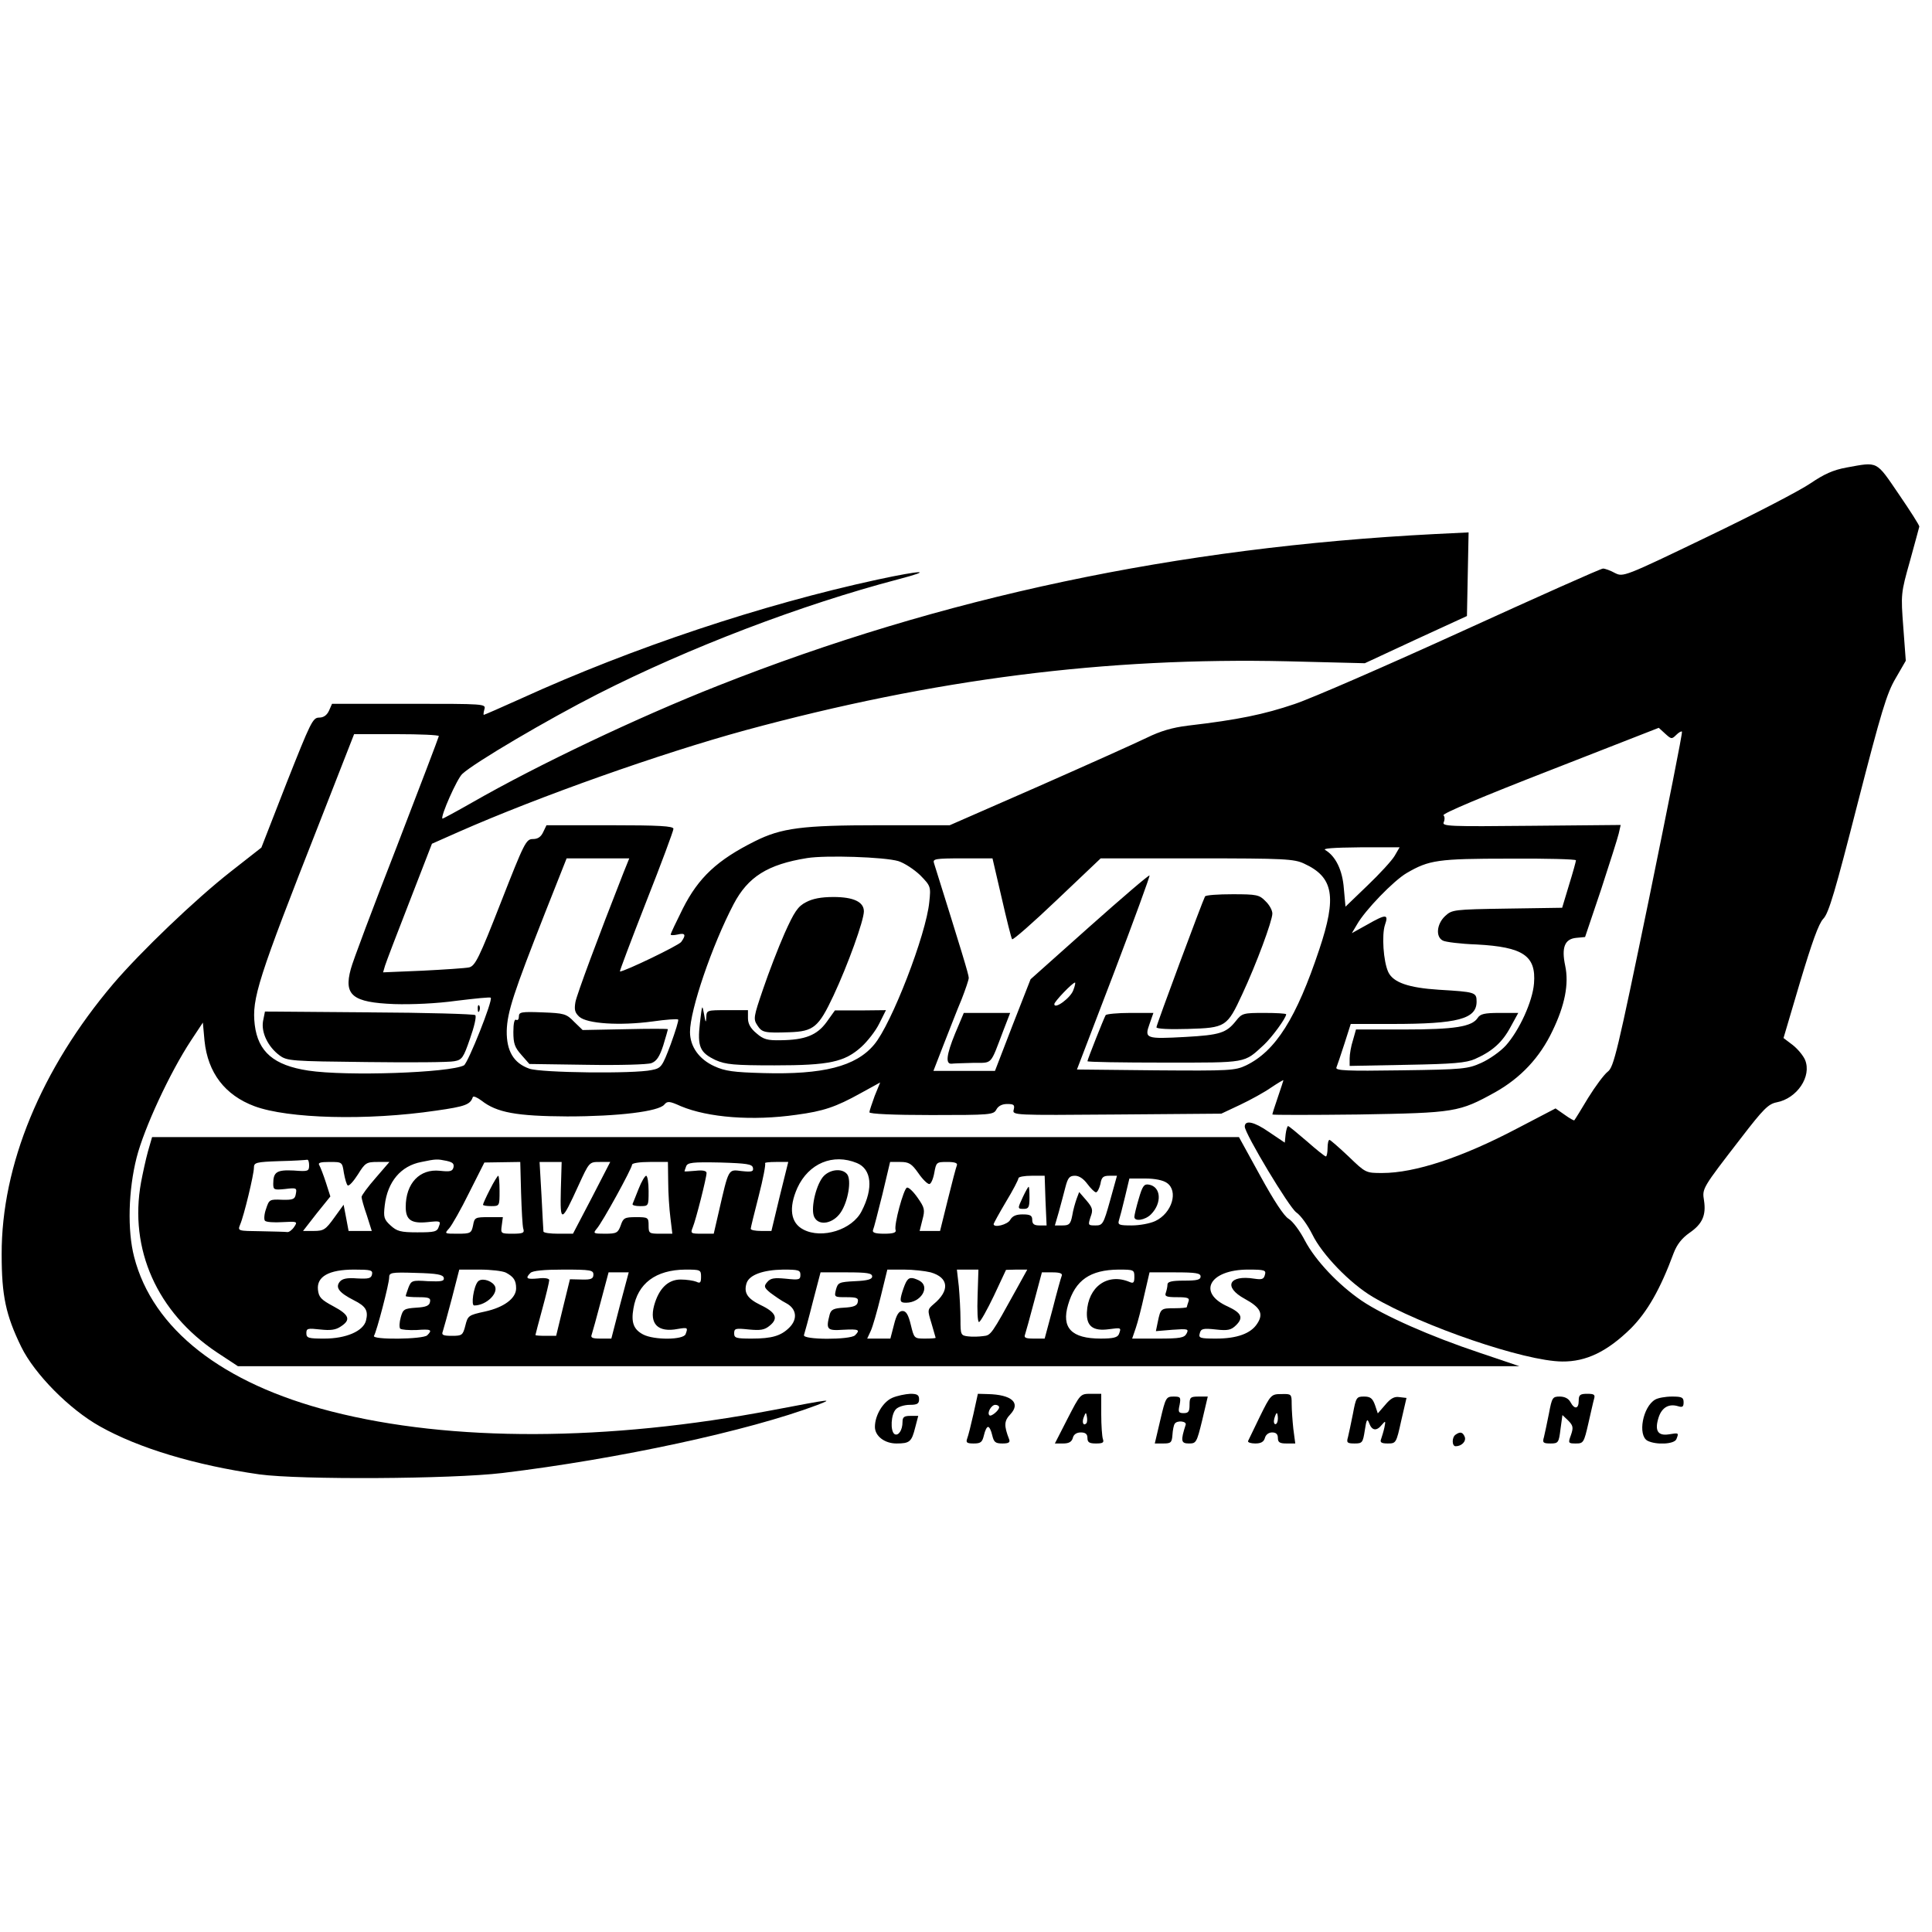 <?xml version="1.0" standalone="no"?>
<!DOCTYPE svg PUBLIC "-//W3C//DTD SVG 20010904//EN"
 "http://www.w3.org/TR/2001/REC-SVG-20010904/DTD/svg10.dtd">
<svg version="1.0" xmlns="http://www.w3.org/2000/svg"
 width="700pt" height="700pt" viewBox="0 0 700 700"
 preserveAspectRatio="xMidYMid meet">
<g transform="translate(0,700) scale(0.1,-0.1)"
fill="#000000" stroke="none">
<path d="M6690 5306 c-49 -9 -81 -24 -130 -57 -36 -25 -203 -112 -372 -193
-305 -147 -307 -147 -337 -132 -16 9 -36 16 -43 16 -8 0 -236 -102 -508 -226
-272 -124 -547 -244 -610 -265 -109 -37 -204 -57 -385 -78 -58 -7 -101 -20
-150 -44 -39 -19 -215 -98 -392 -176 l-322 -141 -256 0 c-279 0 -354 -10 -450
-58 -136 -68 -204 -131 -261 -244 -24 -48 -44 -90 -44 -94 0 -3 11 -3 25 0 28
7 32 -1 13 -27 -10 -13 -205 -107 -222 -107 -2 0 41 114 95 252 55 139 99 258
99 265 0 10 -51 13 -230 13 l-230 0 -12 -25 c-8 -17 -19 -25 -37 -25 -25 0
-31 -12 -116 -229 -79 -202 -93 -230 -115 -236 -14 -3 -90 -8 -169 -12 l-143
-6 7 24 c4 13 44 118 89 233 l81 209 97 43 c293 129 731 284 1038 368 685 186
1307 265 1965 250 l280 -7 185 86 185 85 3 152 3 151 -123 -6 c-934 -48 -1784
-228 -2598 -550 -289 -114 -651 -286 -890 -423 -58 -33 -106 -59 -107 -58 -8
7 53 145 72 162 44 41 311 198 490 289 332 169 739 324 1089 416 134 35 88 34
-75 -1 -420 -91 -887 -247 -1289 -430 -73 -33 -135 -60 -137 -60 -2 0 -1 9 2
20 6 20 2 20 -273 20 l-279 0 -11 -25 c-8 -17 -20 -25 -36 -25 -23 0 -31 -18
-117 -235 l-92 -236 -111 -87 c-129 -101 -327 -291 -426 -407 -261 -308 -405
-657 -404 -980 0 -150 15 -220 71 -335 48 -98 174 -226 285 -288 140 -79 347
-141 578 -174 147 -20 695 -17 880 5 422 51 893 153 1140 246 62 24 56 23
-160 -18 -599 -114 -1165 -116 -1599 -5 -396 101 -648 299 -715 560 -25 96
-21 242 9 360 27 106 120 307 197 424 l43 65 6 -66 c12 -116 74 -197 181 -237
121 -45 408 -53 658 -16 106 15 124 22 133 49 2 5 16 -1 32 -13 55 -43 126
-56 310 -57 185 0 332 18 352 43 11 13 18 13 60 -6 98 -41 259 -54 419 -31 97
13 142 28 232 78 l71 39 -20 -49 c-10 -28 -19 -54 -19 -59 0 -6 87 -10 225
-10 214 0 225 1 235 20 7 13 21 20 39 20 24 0 28 -3 24 -20 -6 -21 -4 -21 373
-18 l379 3 68 32 c38 18 89 46 113 63 24 16 44 28 44 26 0 -1 -9 -29 -20 -61
-11 -32 -20 -60 -20 -63 0 -2 141 -2 313 0 350 6 363 8 495 81 92 52 161 125
207 222 45 93 60 170 46 236 -14 66 -2 97 40 101 l32 3 58 172 c31 95 60 186
64 203 l7 31 -325 -3 c-295 -3 -324 -2 -316 13 4 9 4 20 -1 25 -6 6 147 70
386 163 l394 154 23 -21 c22 -20 24 -21 40 -5 9 9 19 15 21 12 3 -2 -52 -276
-120 -609 -114 -552 -127 -607 -149 -623 -13 -10 -45 -53 -71 -95 -25 -42 -48
-79 -50 -81 -1 -2 -17 7 -35 20 l-33 23 -138 -72 c-201 -106 -372 -162 -490
-162 -59 0 -60 0 -122 60 -35 33 -66 60 -69 60 -4 0 -7 -13 -7 -30 0 -16 -3
-30 -6 -30 -4 0 -35 25 -69 55 -35 30 -65 55 -68 55 -3 0 -7 -14 -9 -30 l-3
-30 -58 39 c-53 37 -87 44 -87 19 0 -25 162 -295 187 -311 16 -11 41 -46 58
-80 35 -72 136 -177 219 -226 179 -106 550 -233 686 -234 87 -1 163 36 248
119 61 61 108 144 156 274 12 31 29 53 57 73 47 32 61 64 53 117 -7 44 -8 43
135 228 80 104 98 122 128 128 74 14 128 94 103 154 -7 16 -27 40 -45 54 l-33
25 60 203 c43 143 67 211 84 229 20 20 44 103 124 416 86 334 106 401 138 455
l37 64 -9 121 c-9 120 -9 123 24 240 18 65 33 121 34 125 1 4 -33 57 -74 117
-84 123 -74 118 -190 97z m-5100 -973 c0 -3 -69 -184 -153 -402 -85 -218 -160
-417 -166 -442 -26 -95 6 -121 157 -127 65 -2 154 2 226 12 66 8 122 14 124
11 9 -8 -82 -236 -97 -245 -52 -27 -425 -40 -564 -19 -125 19 -182 68 -194
166 -11 95 11 164 234 731 l126 322 154 0 c84 0 153 -3 153 -7z m3463 -434
c-10 -17 -54 -65 -98 -107 l-80 -77 -6 66 c-5 67 -30 117 -67 139 -12 6 27 9
126 10 l143 0 -18 -31z m-1798 -19 c22 -7 57 -30 79 -51 38 -39 39 -41 33 -97
-11 -117 -137 -443 -200 -517 -66 -79 -185 -109 -401 -103 -108 3 -139 7 -178
25 -55 25 -88 71 -88 124 0 80 80 314 158 463 52 99 123 144 266 167 68 11
281 4 331 -11z m-996 -42 c-94 -239 -168 -439 -174 -468 -5 -29 -2 -39 14 -54
28 -25 146 -33 265 -17 49 7 90 10 93 7 3 -2 -10 -43 -27 -90 -31 -82 -34 -86
-69 -93 -63 -14 -402 -10 -443 5 -57 20 -83 64 -82 137 2 69 25 138 139 428
l78 197 113 0 114 0 -21 -52z m1370 -90 c18 -79 35 -147 38 -151 3 -4 76 60
163 143 l158 150 348 0 c318 0 353 -2 389 -19 107 -49 119 -120 55 -311 -83
-249 -158 -368 -265 -420 -40 -19 -59 -20 -327 -18 l-286 3 134 350 c73 192
131 351 129 353 -2 3 -100 -81 -218 -186 l-213 -190 -65 -166 -64 -166 -112 0
-111 0 38 98 c21 53 49 126 64 161 14 36 26 71 26 78 0 12 -27 100 -126 416
-5 15 4 17 104 17 l108 0 33 -142z m2081 135 c0 -4 -11 -44 -25 -89 l-25 -83
-199 -3 c-195 -3 -200 -4 -225 -27 -31 -29 -35 -76 -8 -89 9 -5 64 -12 122
-14 169 -9 216 -41 208 -141 -5 -65 -53 -170 -102 -225 -20 -22 -60 -50 -89
-63 -49 -22 -65 -24 -291 -27 -196 -3 -238 -1 -234 10 3 7 16 46 29 86 l23 72
150 0 c238 0 306 18 306 81 0 34 -5 35 -137 43 -109 7 -165 26 -183 64 -18 39
-24 135 -12 171 14 40 4 40 -66 0 l-54 -30 19 32 c29 51 132 158 180 186 81
47 112 52 371 52 133 1 242 -2 242 -6z m-1821 -470 c-9 -28 -69 -72 -69 -51 0
9 66 78 75 78 2 0 0 -12 -6 -27z"/>
<path d="M1731 3344 c0 -11 3 -14 6 -6 3 7 2 16 -1 19 -3 4 -6 -2 -5 -13z"/>
<path d="M953 3300 c-7 -41 18 -93 60 -124 27 -20 43 -21 315 -24 158 -2 301
-1 318 3 28 5 33 12 57 82 15 42 24 80 19 85 -4 4 -177 9 -385 10 l-377 3 -7
-35z"/>
<path d="M2920 3731 c-29 -15 -42 -34 -77 -112 -23 -52 -58 -143 -78 -202 -35
-102 -36 -109 -21 -132 17 -26 25 -28 116 -25 88 3 106 18 160 133 52 111 110
272 110 305 0 34 -37 52 -110 52 -45 0 -76 -6 -100 -19z"/>
<path d="M2536 3294 c-10 -87 0 -108 57 -135 36 -16 67 -19 213 -19 199 0 254
12 315 67 22 20 52 58 65 85 l24 48 -92 -1 -93 0 -30 -42 c-35 -48 -78 -65
-167 -66 -47 -1 -62 3 -87 25 -22 18 -31 35 -31 55 l0 29 -75 0 c-75 0 -75 0
-76 -27 -1 -21 -3 -18 -8 12 -7 38 -7 36 -15 -31z"/>
<path d="M1880 3317 c0 -10 -4 -15 -10 -12 -6 4 -10 -13 -10 -44 0 -42 5 -56
29 -83 l29 -33 209 -3 c118 -2 219 1 233 6 19 7 30 24 43 64 9 30 17 57 17 59
0 2 -70 2 -155 0 l-154 -3 -31 30 c-28 29 -36 31 -115 34 -77 3 -85 1 -85 -15z"/>
<path d="M4366 3752 c-8 -14 -176 -465 -176 -474 0 -6 48 -8 114 -6 137 4 142
7 197 126 51 109 109 266 109 292 0 12 -11 32 -25 45 -22 23 -32 25 -119 25
-52 0 -97 -3 -100 -8z"/>
<path d="M3460 3254 c-31 -76 -35 -110 -12 -108 6 1 41 2 77 3 73 1 61 -12
111 119 l24 62 -84 0 -84 0 -32 -76z"/>
<path d="M4006 3322 c-6 -10 -66 -161 -66 -167 0 -3 125 -5 278 -5 304 0 288
-3 361 64 30 28 81 98 81 111 0 3 -36 5 -79 5 -76 0 -81 -1 -103 -29 -35 -44
-59 -51 -182 -58 -145 -8 -150 -6 -131 47 l14 40 -84 0 c-46 0 -86 -4 -89 -8z"/>
<path d="M5354 3312 c-21 -32 -83 -42 -266 -42 l-175 0 -11 -39 c-7 -21 -12
-51 -12 -66 l0 -27 208 4 c168 3 214 7 246 21 63 28 99 60 129 116 l28 51 -68
0 c-55 0 -70 -4 -79 -18z"/>
<path d="M536 2828 c-8 -29 -19 -80 -25 -112 -44 -242 58 -471 275 -616 l76
-50 2321 0 2322 0 -145 49 c-177 59 -346 134 -426 188 -85 58 -168 146 -206
218 -18 35 -44 70 -59 79 -17 10 -53 65 -103 156 l-77 140 -1969 0 -1969 0
-15 -52z m584 -50 c0 -22 -4 -23 -56 -19 -61 3 -74 -5 -74 -48 0 -22 3 -23 43
-19 41 5 43 4 39 -17 -3 -20 -10 -23 -50 -22 -45 2 -47 1 -58 -33 -7 -19 -8
-39 -4 -43 4 -5 33 -7 64 -5 53 3 55 2 42 -17 -7 -11 -19 -20 -25 -19 -6 1
-49 2 -96 3 -84 1 -84 1 -75 24 14 32 50 182 50 206 0 19 7 21 93 24 50 1 95
4 100 5 4 1 7 -8 7 -20z m498 16 c22 -5 28 -10 25 -24 -4 -14 -12 -16 -49 -12
-73 8 -124 -45 -124 -131 0 -47 20 -61 79 -55 47 5 49 4 41 -16 -6 -19 -15
-21 -78 -21 -61 0 -74 4 -97 25 -24 22 -26 30 -21 73 10 85 58 143 133 157 53
11 57 11 91 4z m1487 -8 c53 -22 60 -91 17 -174 -34 -68 -144 -102 -211 -67
-47 24 -54 79 -22 151 41 89 129 126 216 90z m-1859 -36 c4 -22 10 -43 14 -45
5 -3 21 15 37 40 26 42 31 45 71 45 l43 0 -50 -58 c-28 -32 -51 -63 -51 -69 0
-5 8 -35 19 -66 l18 -57 -42 0 -42 0 -9 48 -9 47 -34 -47 c-31 -43 -38 -48
-74 -48 l-39 0 49 63 50 62 -16 50 c-9 28 -20 56 -24 63 -6 9 3 12 37 12 46 0
46 0 52 -40z m642 -73 c2 -61 5 -120 8 -129 5 -15 -1 -18 -39 -18 -43 0 -43 1
-39 30 l4 30 -51 0 c-49 0 -52 -1 -57 -30 -6 -28 -9 -30 -56 -30 -48 0 -48 0
-31 19 10 11 43 69 73 130 l55 109 65 1 65 1 3 -113z m144 11 c-3 -121 2 -119
64 17 39 85 39 85 77 85 l38 0 -67 -130 -68 -130 -53 0 c-29 0 -53 3 -54 8 0
4 -4 62 -7 130 l-7 122 40 0 40 0 -3 -102z m389 30 c0 -40 4 -99 8 -130 l7
-58 -43 0 c-41 0 -43 1 -43 30 0 29 -2 30 -46 30 -41 0 -46 -3 -55 -30 -10
-27 -15 -30 -57 -30 -42 0 -44 1 -30 18 20 22 128 219 128 232 0 6 29 10 65
10 l65 0 1 -72z m307 51 c3 -14 -4 -16 -41 -12 -49 6 -46 12 -83 -149 l-18
-78 -43 0 c-40 0 -42 1 -33 23 11 26 50 180 50 197 0 8 -14 11 -40 8 -22 -2
-40 -3 -40 -2 0 1 3 10 6 18 5 14 23 16 123 14 98 -3 116 -6 119 -19z m97
-104 l-30 -125 -37 0 c-21 0 -38 3 -38 8 0 4 13 57 29 119 16 62 26 115 23
118 -3 3 15 5 39 5 l45 0 -31 -125z m502 85 c15 -22 33 -40 40 -40 6 0 14 18
18 40 7 39 8 40 47 40 28 0 38 -4 35 -12 -3 -7 -18 -64 -33 -125 l-28 -113
-37 0 -37 0 10 40 c10 37 8 44 -17 80 -16 23 -33 39 -39 37 -12 -4 -48 -136
-41 -154 3 -9 -9 -13 -41 -13 -33 0 -44 4 -41 13 3 6 18 65 34 129 l28 118 37
0 c31 0 41 -6 65 -40z m461 -100 l4 -90 -26 0 c-19 0 -26 5 -26 20 0 16 -7 20
-35 20 -24 0 -37 -6 -45 -20 -9 -17 -60 -30 -60 -15 0 2 20 39 45 81 25 41 45
80 45 85 0 5 21 9 48 9 l47 0 3 -90z m152 60 c12 -16 26 -30 31 -30 5 0 12 14
16 30 4 25 10 30 33 30 l27 0 -25 -90 c-24 -86 -27 -90 -53 -90 -27 0 -27 1
-18 30 10 26 8 34 -15 61 l-26 30 -9 -24 c-5 -14 -13 -41 -16 -61 -6 -31 -11
-36 -35 -36 l-28 0 14 48 c7 26 18 66 24 90 9 35 15 42 35 42 15 0 31 -11 45
-30z m288 4 c42 -29 19 -109 -42 -138 -19 -9 -57 -16 -86 -16 -44 0 -51 2 -46
18 3 9 13 47 22 85 l16 67 57 0 c35 0 65 -6 79 -16z m-2880 -331 c-3 -15 -12
-17 -54 -15 -37 3 -54 -1 -63 -12 -17 -21 -2 -40 51 -67 44 -22 53 -38 44 -74
-10 -38 -72 -65 -151 -65 -58 0 -65 2 -65 20 0 17 5 18 50 13 37 -4 56 -2 75
11 37 24 31 42 -27 73 -45 24 -53 33 -56 60 -5 48 40 73 131 73 60 0 68 -2 65
-17z m485 6 c28 -15 37 -28 37 -57 0 -36 -44 -69 -113 -84 -60 -13 -62 -15
-71 -51 -9 -35 -12 -37 -49 -37 -31 0 -38 3 -33 15 3 9 18 63 33 120 l27 105
74 0 c40 0 83 -5 95 -11z m317 -7 c0 -15 -8 -19 -42 -18 l-43 1 -25 -102 -25
-103 -37 0 c-21 0 -38 1 -38 3 0 1 11 44 25 95 14 51 25 98 25 104 0 6 -17 9
-40 6 -42 -4 -48 0 -28 20 8 8 49 12 120 12 98 0 108 -2 108 -18z m390 -8 c0
-21 -3 -25 -17 -18 -10 4 -35 8 -57 8 -46 0 -79 -33 -96 -94 -18 -67 14 -99
86 -85 36 6 37 5 28 -19 -8 -21 -114 -22 -154 -1 -34 18 -44 43 -35 94 15 91
81 140 188 141 55 0 57 -1 57 -26z m360 7 c0 -18 -5 -19 -53 -14 -42 4 -55 2
-67 -12 -13 -15 -12 -20 11 -39 15 -11 40 -29 58 -38 37 -20 42 -57 11 -88
-30 -30 -63 -40 -136 -40 -57 0 -64 2 -64 19 0 18 5 19 53 14 42 -4 57 -2 76
14 32 26 23 48 -34 75 -47 23 -61 44 -50 79 10 30 60 48 133 49 55 0 62 -2 62
-19z m472 9 c66 -19 70 -66 11 -115 -23 -20 -23 -21 -8 -70 8 -27 15 -51 15
-52 0 -2 -18 -3 -39 -3 -39 0 -39 1 -51 50 -9 37 -17 50 -30 50 -13 0 -22 -13
-31 -50 l-13 -50 -42 0 -42 0 13 28 c7 15 23 71 36 124 l24 98 60 0 c33 0 77
-5 97 -10z m170 -85 c-2 -54 0 -95 5 -95 5 0 29 43 54 95 l44 94 38 1 39 0
-37 -67 c-94 -170 -94 -171 -123 -174 -15 -2 -39 -3 -54 -1 -27 3 -28 6 -28
61 0 32 -3 86 -6 120 l-7 61 39 0 39 0 -3 -95z m568 69 c0 -21 -3 -25 -17 -19
-80 34 -151 -17 -155 -110 -2 -50 22 -69 80 -61 45 6 45 6 36 -18 -5 -12 -21
-16 -66 -16 -106 0 -143 39 -118 123 26 89 80 126 183 127 55 0 57 -1 57 -26z
m473 7 c-4 -16 -11 -18 -38 -14 -93 15 -114 -30 -35 -73 57 -31 69 -54 45 -90
-23 -36 -74 -54 -149 -54 -58 0 -64 2 -59 19 4 17 12 19 58 14 44 -5 56 -2 74
16 27 27 19 44 -30 67 -113 50 -67 134 73 134 60 0 66 -2 61 -19z m-2975 -11
c2 -12 -8 -14 -58 -12 -57 4 -60 2 -70 -23 -5 -14 -10 -28 -10 -31 0 -2 21 -4
46 -4 38 0 45 -3 42 -17 -2 -14 -15 -19 -50 -21 -44 -3 -48 -6 -56 -35 -5 -18
-6 -36 -2 -41 5 -4 31 -6 59 -5 53 4 59 1 39 -19 -15 -15 -202 -17 -193 -2 10
16 55 189 55 211 0 18 6 20 97 17 77 -2 98 -6 101 -18z m638 -100 l-31 -120
-39 0 c-30 0 -37 3 -32 15 3 9 18 63 33 120 l28 105 36 0 37 0 -32 -120z m914
105 c0 -10 -16 -15 -62 -17 -58 -3 -62 -5 -69 -30 -7 -28 -6 -28 38 -28 37 0
44 -3 41 -17 -2 -14 -15 -19 -50 -21 -38 -2 -47 -7 -52 -25 -14 -54 -10 -59
49 -55 57 3 63 0 43 -20 -17 -17 -192 -17 -185 1 2 6 17 60 32 120 l28 107 94
0 c75 0 93 -3 93 -15z m687 3 c-3 -7 -18 -61 -33 -120 l-29 -108 -39 0 c-30 0
-37 3 -32 15 3 9 18 63 33 120 l28 105 38 0 c27 0 37 -4 34 -12z m503 -3 c0
-12 -13 -15 -60 -15 -45 0 -60 -4 -60 -14 0 -8 -3 -21 -6 -30 -5 -13 2 -16 41
-16 39 0 46 -3 41 -16 -3 -9 -6 -18 -6 -20 0 -2 -20 -4 -44 -4 -50 0 -51 -1
-61 -49 l-7 -34 60 5 c56 4 60 3 51 -14 -8 -15 -23 -18 -103 -18 l-94 0 13 38
c7 20 21 74 31 120 l19 82 92 0 c76 0 93 -3 93 -15z"/>
<path d="M2981 2735 c-27 -35 -45 -120 -30 -146 17 -32 68 -22 95 18 27 40 40
118 23 139 -19 23 -65 17 -88 -11z"/>
<path d="M1775 2690 c-14 -27 -25 -52 -25 -55 0 -3 14 -5 30 -5 30 0 30 1 30
55 0 30 -2 55 -5 55 -2 0 -16 -22 -30 -50z"/>
<path d="M2314 2693 c-11 -27 -20 -51 -22 -55 -2 -5 10 -8 27 -8 31 0 31 0 31
55 0 30 -4 55 -9 55 -4 0 -17 -21 -27 -47z"/>
<path d="M3707 2665 c-21 -45 -21 -45 3 -45 17 0 20 7 20 40 0 22 -1 40 -3 40
-2 0 -11 -16 -20 -35z"/>
<path d="M4126 2657 c-9 -30 -16 -60 -16 -66 0 -18 39 -12 60 9 41 41 37 101
-8 108 -17 3 -23 -6 -36 -51z"/>
<path d="M1731 2356 c-15 -18 -25 -86 -13 -86 46 0 94 49 72 75 -15 18 -48 25
-59 11z"/>
<path d="M3282 2353 c-5 -10 -12 -30 -16 -45 -6 -24 -3 -28 17 -28 54 0 89 58
48 80 -28 14 -39 13 -49 -7z"/>
<path d="M3232 1935 c-33 -15 -62 -63 -62 -105 0 -33 35 -60 78 -60 48 0 55 6
68 58 l11 42 -28 0 c-23 0 -29 -4 -29 -22 0 -30 -15 -52 -29 -44 -16 11 -13
72 5 90 8 9 31 16 50 16 27 0 34 4 34 20 0 16 -7 20 -32 20 -18 -1 -48 -7 -66
-15z"/>
<path d="M3527 1877 c-9 -40 -19 -80 -23 -90 -5 -14 0 -17 24 -17 26 0 31 5
37 30 4 17 10 30 15 30 5 0 11 -13 15 -30 6 -25 11 -30 37 -30 23 0 29 4 24
16 -19 49 -18 66 5 90 38 41 5 71 -82 73 l-36 1 -16 -73z m93 24 c0 -11 -29
-35 -35 -29 -10 9 7 38 21 38 8 0 14 -4 14 -9z"/>
<path d="M3868 1860 l-46 -90 30 0 c21 0 31 6 35 20 3 13 14 20 29 20 17 0 24
-6 24 -20 0 -16 7 -20 31 -20 24 0 30 3 25 16 -3 9 -6 49 -6 90 l0 74 -38 0
c-38 0 -38 -1 -84 -90z m68 -17 c-11 -11 -17 4 -9 23 7 18 8 18 11 1 2 -10 1
-21 -2 -24z"/>
<path d="M4565 1868 c-22 -45 -41 -85 -43 -89 -2 -5 10 -9 26 -9 21 0 31 6 35
20 3 12 14 20 26 20 14 0 21 -6 21 -20 0 -16 7 -20 31 -20 l32 0 -7 53 c-3 28
-6 69 -6 90 0 36 -1 37 -37 36 -37 0 -39 -2 -78 -81z m65 -8 c0 -11 -4 -20 -9
-20 -5 0 -7 9 -4 20 3 11 7 20 9 20 2 0 4 -9 4 -20z"/>
<path d="M5720 1925 c0 -30 -15 -33 -30 -5 -7 13 -21 20 -39 20 -26 0 -28 -4
-39 -62 -7 -35 -15 -73 -18 -85 -6 -20 -3 -23 24 -23 28 0 30 3 36 52 l7 51
21 -20 c18 -18 19 -26 10 -52 -11 -30 -10 -31 18 -31 27 0 29 3 45 73 9 39 18
80 21 90 4 14 -1 17 -25 17 -26 0 -31 -4 -31 -25z"/>
<path d="M4204 1855 l-20 -85 31 0 c27 0 31 3 33 31 1 18 5 36 8 40 8 14 44
10 40 -3 -19 -59 -17 -68 12 -68 26 0 28 3 48 85 l20 85 -33 0 c-30 0 -33 -3
-33 -30 0 -24 -4 -30 -21 -30 -19 0 -21 4 -15 30 5 28 3 30 -22 30 -27 0 -29
-4 -48 -85z"/>
<path d="M4902 1878 c-7 -35 -15 -73 -18 -85 -6 -20 -3 -23 24 -23 28 0 30 3
37 48 6 40 9 44 16 25 10 -27 27 -29 46 -5 13 15 14 15 9 -10 -3 -14 -9 -33
-12 -42 -5 -12 1 -16 24 -16 30 0 31 1 49 83 l19 82 -26 3 c-18 3 -32 -5 -51
-28 l-27 -31 -10 30 c-9 25 -17 31 -40 31 -27 0 -29 -3 -40 -62z"/>
<path d="M5997 1929 c-45 -26 -64 -129 -28 -149 31 -16 98 -13 105 6 9 23 9
23 -28 17 -40 -6 -52 14 -36 63 12 35 37 49 70 39 16 -5 20 -2 20 14 0 18 -6
21 -42 21 -24 0 -51 -5 -61 -11z"/>
<path d="M5274 1802 c-14 -9 -14 -42 0 -42 22 0 39 18 33 34 -7 17 -16 20 -33
8z"/>
</g>
</svg>
